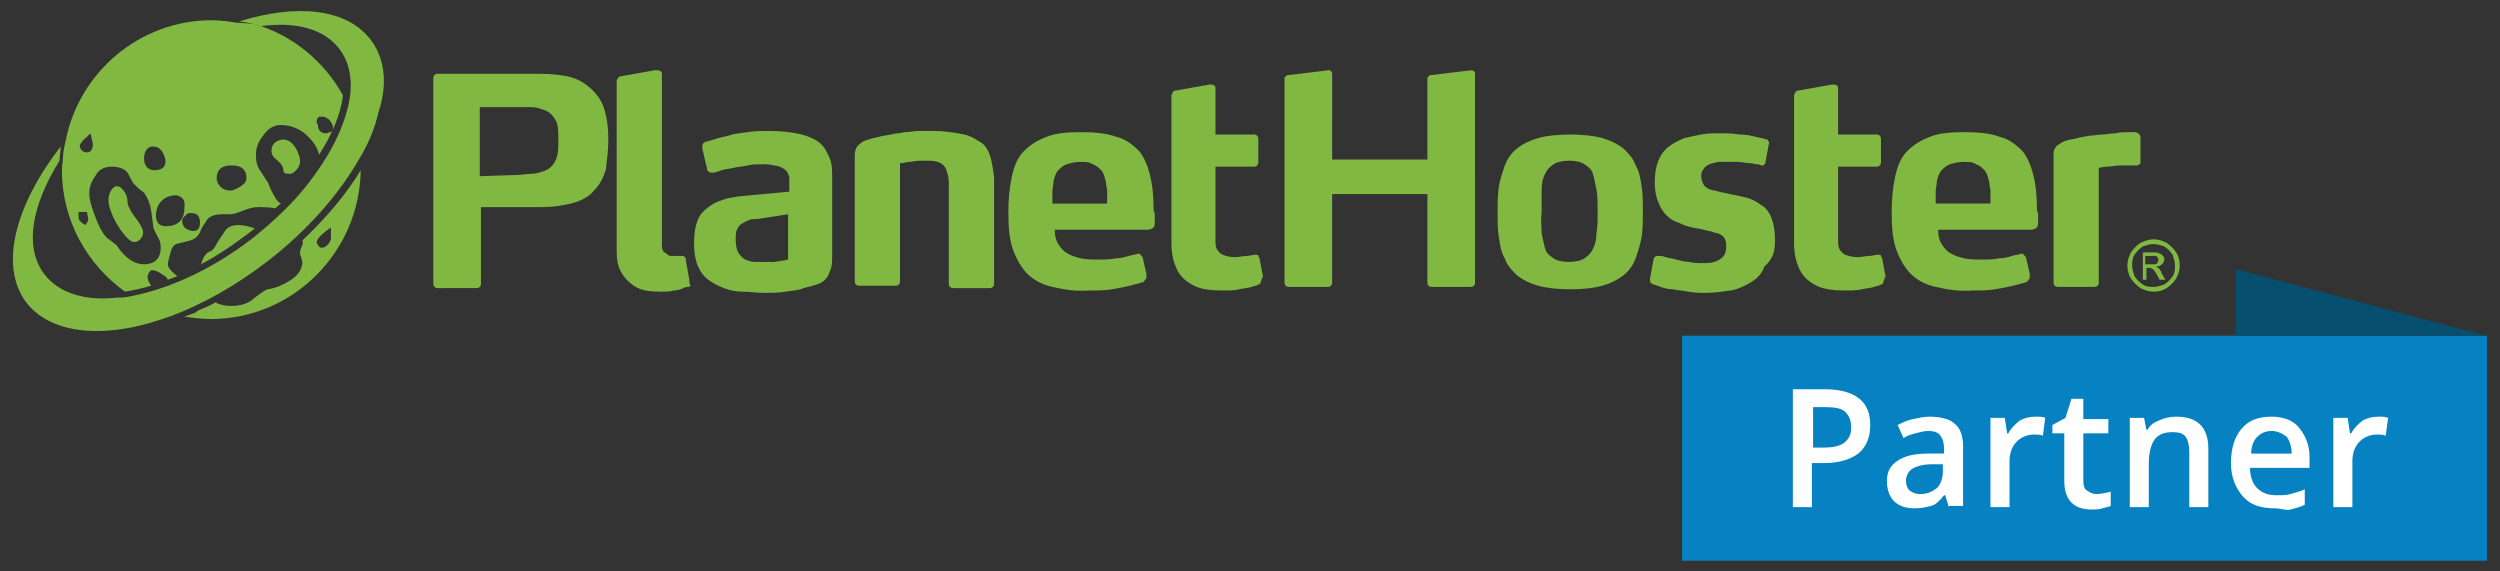 <svg id="Layer_1" xmlns="http://www.w3.org/2000/svg" viewBox="0 0 210 48"><rect x="0" y="0" width="210" height="48" fill="#333333" stroke="none"/><style>.st2{fill:#80b841}</style><path fill="#0681c2" d="M141.3 28.2h67.6v18.9h-67.6z"/><path fill="#074f6e" d="M187.8 22.6v5.6h21z"/><path class="st2" d="M180.3 22.2h.5c.2 0 .4 0 .4-.1.1-.1.1-.2.1-.3 0-.1 0-.1-.1-.2 0-.1-.1-.1-.2-.1h-.8v.7zm-.3 1.3v-2.3h.8c.3 0 .5 0 .6.1.1 0 .2.1.3.2.1.1.1.2.1.3 0 .2-.1.3-.2.4-.1.1-.3.2-.5.2.1 0 .1.1.2.1.1.1.2.2.3.5l.3.5h-.5l-.2-.4c-.2-.3-.3-.5-.4-.5-.1-.1-.2-.1-.3-.1h-.2v1h-.3zm.9-3c-.3 0-.6.1-.9.2-.3.2-.5.4-.7.7-.2.3-.2.6-.2.9 0 .3.1.6.2.9.2.3.4.5.7.7.3.2.6.2.9.2.3 0 .6-.1.9-.2.3-.2.5-.4.7-.7.2-.3.2-.6.2-.9 0-.3-.1-.6-.2-.9-.2-.3-.4-.5-.7-.7-.3-.1-.6-.2-.9-.2zm0-.4c.4 0 .7.1 1.1.3.3.2.6.5.8.8.2.3.3.7.3 1.1 0 .4-.1.7-.3 1.1-.2.3-.5.6-.8.8-.3.2-.7.3-1.1.3-.4 0-.7-.1-1.1-.3-.3-.2-.6-.5-.8-.8-.2-.3-.3-.7-.3-1.1 0-.4.1-.7.3-1.1.2-.3.5-.6.8-.8.4-.2.8-.3 1.1-.3zm-134-8.4c0 .6 0 1-.1 1.4-.1.4-.3.7-.5.9-.2.2-.4.3-.7.4-.3.1-.6.2-1 .2s-.8.1-1.3.1l-3 .1V9h4.3c.4 0 .7.1 1 .2.3.1.5.2.7.4.2.2.4.5.5.8.1.4.1.8.1 1.3m4.2 0c0-.9-.1-1.7-.3-2.4-.2-.7-.5-1.2-1-1.7s-1.1-.9-1.8-1.1c-.7-.2-1.6-.3-2.6-.3h-8.6c-.1 0-.2 0-.3.1-.1.1-.1.2-.1.3v17.2c0 .1 0 .2.1.3.1.1.2.1.3.1H40c.1 0 .2 0 .3-.1.1-.1.1-.2.1-.3v-6.4h4.5c.7 0 1.4 0 2-.1.6-.1 1.2-.2 1.7-.4s1-.5 1.3-.9c.5-.5.8-1.1 1-1.8.1-.9.2-1.6.2-2.5zm6.8 11.8l-.3-1.7c0-.1 0-.2-.1-.2 0-.1-.1-.1-.2-.1h-.8c-.2 0-.3 0-.4-.1-.1-.1-.3-.2-.4-.3-.1-.2-.1-.4-.1-.7V6.3c0-.1 0-.3-.1-.3-.1-.1-.2-.1-.3-.1H55l-2.8.5c-.2 0-.3.1-.3.2-.1.1-.1.2-.1.4v14.1c0 .7.1 1.3.4 1.8.3.5.7.9 1.2 1.2.5.3 1.2.4 2 .4.5 0 .9 0 1.2-.1.3 0 .6-.1.8-.2.2-.1.3-.1.4-.1h.1l.1-.1c-.1-.2-.1-.3-.1-.5zm8.3-1.7c-.1 0-.3.1-.5.1s-.4.1-.7.1h-1.6c-.3 0-.5-.1-.8-.2-.2-.1-.4-.3-.6-.6-.1-.2-.2-.6-.2-1s0-.7.1-.9c.1-.2.2-.4.4-.5.2-.1.3-.2.6-.3.2-.1.4-.1.7-.1l2.6-.4v3.8zm3.7-.2v-6.7c0-.5 0-.9-.1-1.3s-.3-.7-.5-1.1c-.2-.3-.5-.6-.9-.8-.4-.2-.9-.4-1.5-.5-.6-.1-1.3-.2-2.2-.2-.7 0-1.3 0-1.9.1-.6.1-1.1.1-1.6.3-.5.1-.9.2-1.2.3-.3.1-.6.2-.7.2-.1 0-.1.1-.2.1-.1.1-.1.2-.1.3v.2l.4 1.7c0 .1 0 .1.1.2 0 0 .1.1.2.1h.2c.2 0 .4-.1.7-.2.3-.1.6-.1 1-.2s.8-.1 1.2-.2c.4-.1.8-.1 1.2-.1.4 0 .7 0 1 .1.3 0 .5.1.7.2.2.1.3.2.4.3.1.1.1.3.2.4v1.3l-4.3.4c-.4.1-.9.1-1.3.3-.4.1-.8.3-1.2.6-.4.3-.7.6-.9 1.1-.2.5-.3 1.1-.3 1.9 0 .8.1 1.4.3 1.9.2.5.5.9.9 1.2.4.3.8.5 1.3.7.5.2 1 .3 1.6.3.6 0 1.1.1 1.7.1.7 0 1.3 0 1.9-.1.6-.1 1.1-.1 1.5-.3.4-.1.8-.2 1.1-.3.3-.1.5-.2.7-.4.2-.2.3-.4.4-.7.2-.4.2-.8.2-1.2zm13.2-8.7c-.2-.5-.5-.9-1-1.1-.4-.3-.9-.5-1.6-.6-.6-.1-1.3-.2-2.1-.2h-1.2c-.4 0-.8.1-1.2.1-.4.1-.8.1-1.2.2-.4.1-.7.1-1 .2-.5.1-.8.2-1.1.3-.3.1-.5.3-.7.5-.1.2-.2.4-.2.7v10.6c0 .1 0 .2.1.3.1.1.2.1.3.1h3c.1 0 .2 0 .3-.1.1-.1.1-.2.1-.3v-9.9h.2c.1 0 .3-.1.6-.1.2 0 .5-.1.8-.1h.9c.4 0 .7.1.9.2.2.1.4.3.5.6.1.3.2.6.2 1.1v8.4c0 .1 0 .2.1.3.1.1.2.1.3.1h3c.1 0 .2 0 .3-.1.1-.1.1-.2.1-.3v-8.9c-.1-.8-.2-1.5-.4-2zm10.1 4.2h-4.8v-1c0-.3.1-.6.1-.9.1-.4.2-.7.4-.9.2-.2.4-.4.7-.5.3-.1.7-.2 1.2-.2.4 0 .7 0 1 .2.3.1.5.3.7.5.2.2.3.6.4 1 0 .3.1.5.1.8v1zm3.7.4c0-1.1-.1-2-.3-2.8-.2-.8-.5-1.5-.9-2-.5-.5-1.1-1-1.9-1.2-.8-.3-1.8-.4-3-.4s-2.2.1-2.9.4c-.8.3-1.4.7-1.9 1.2s-.8 1.2-1 2.1c-.2.9-.3 1.9-.3 3.1 0 1.2.1 2.3.4 3.1.3.8.7 1.5 1.2 2s1.2.9 2.1 1.1c.9.2 1.9.4 3.1.3.7 0 1.3 0 1.9-.1.6-.1 1.1-.2 1.5-.3.4-.1.8-.2 1.1-.3.1 0 .1-.1.2-.2s.1-.1.1-.3V23l-.3-1.3c0-.1-.1-.2-.2-.3-.1-.1-.1-.1-.2-.1-.2.1-.5.1-.8.2-.3.1-.7.2-1.1.2-.4.1-.9.1-1.4.1-.6 0-1.1 0-1.5-.1-.4-.1-.8-.2-1.1-.4-.4-.2-.6-.5-.8-.8-.2-.3-.3-.7-.3-1.2h7.8c.2 0 .4-.1.5-.2.1-.1.1-.3.1-.4v-.8c-.1-.1-.1-.3-.1-.4zm9.2 5.8l-.3-1.6c0-.1-.1-.1-.1-.2s-.1-.1-.2-.1h-.1c-.2 0-.4.1-.7.1-.3 0-.6.1-1 .1s-.7-.1-1-.2c-.2-.1-.4-.3-.5-.5-.1-.2-.1-.5-.1-.8V14h3.2c.1 0 .2 0 .3-.1.1-.1.1-.2.1-.3v-1.9c0-.1 0-.2-.1-.3-.1-.1-.2-.1-.3-.1h-3.2V7.5c0-.1 0-.3-.1-.3-.1-.1-.2-.1-.3-.1h-.1l-2.8.5c-.2 0-.3.1-.3.2-.1.1-.1.2-.1.4v12.2c0 1 .2 1.7.5 2.3.3.6.8 1 1.4 1.3.6.3 1.4.4 2.4.4.5 0 1 0 1.4-.1.4-.1.8-.1 1-.2.3-.1.5-.1.6-.2.1 0 .2-.1.2-.2s.1-.2.1-.3v-.1zm17.8.5V6.2c0-.1 0-.2-.1-.2-.1-.1-.1-.1-.2-.1l-3.3.4c-.1 0-.2 0-.3.1-.1.1-.1.1-.1.2v6.8h-8V6.2c0-.1 0-.2-.1-.2 0-.1-.1-.1-.2-.1l-3.3.4c-.1 0-.2 0-.3.1-.1.1-.1.1-.1.2v17.1c0 .1 0 .2.1.3.1.1.2.1.3.1h3.2c.1 0 .2 0 .3-.1.1-.1.1-.2.1-.3v-7.4h8v7.4c0 .1 0 .2.1.3.1.1.2.1.3.1h3.2c.1 0 .2 0 .3-.1 0 0 .1-.1.1-.2m10.3-6c0 .7 0 1.3-.1 1.8 0 .5-.1 1-.3 1.3-.1.3-.4.6-.7.8-.3.2-.8.3-1.3.3-.6 0-1-.1-1.3-.3-.3-.2-.6-.4-.7-.8-.1-.3-.2-.8-.3-1.3 0-.5-.1-1.1 0-1.8v-1.9c0-.5.1-1 .3-1.3.1-.3.4-.6.7-.8.3-.2.8-.3 1.3-.3.6 0 1 .1 1.3.3.3.2.6.4.7.8.1.3.2.8.3 1.3.1.5.1 1.1.1 1.9m3.8 0c0-.8 0-1.5-.1-2.1-.1-.7-.2-1.3-.5-1.8-.2-.6-.6-1-1-1.4-.5-.4-1.1-.7-1.8-.9-.7-.2-1.7-.3-2.7-.3-1.1 0-2 .1-2.7.3-.7.2-1.3.5-1.8.9s-.8.9-1 1.4c-.2.6-.4 1.2-.5 1.8-.1.7-.1 1.4-.1 2.1 0 .7 0 1.5.1 2.1.1.7.2 1.3.5 1.8.2.6.6 1 1 1.4.5.4 1.1.7 1.8.9.7.2 1.7.3 2.7.3 1.1 0 2-.1 2.7-.3.7-.2 1.3-.5 1.8-.9s.8-.9 1-1.4c.2-.6.4-1.2.5-1.8.1-.7.1-1.4.1-2.1zm11.1 2.4c0-.8-.1-1.4-.3-1.9-.2-.5-.5-.9-.9-1.1-.4-.3-.8-.5-1.2-.6-.4-.1-.9-.2-1.4-.3-.3-.1-.6-.1-.9-.2-.3-.1-.5-.1-.8-.2-.2-.1-.4-.2-.5-.4-.1-.2-.2-.4-.2-.7 0-.3.1-.5.2-.6.1-.2.3-.3.5-.4.2-.1.4-.1.7-.2h1.7c.3 0 .6.1.9.1.3 0 .5.1.7.1.2 0 .3.1.4.1.1 0 .2 0 .2-.1.1 0 .1-.1.1-.2l.3-1.6c0-.1 0-.1-.1-.2 0-.1-.1-.1-.2-.1-.2-.1-.4-.1-.8-.2s-.8-.2-1.4-.2c-.5-.1-1.1-.1-1.8-.1-.4 0-.9 0-1.4.1-.5.1-1 .2-1.4.3-.5.2-.9.4-1.3.7-.4.3-.7.7-.9 1.2-.2.5-.3 1.1-.3 1.8s.1 1.2.3 1.7c.2.5.4.8.7 1.1.3.3.6.5 1 .6.4.2.7.3 1.1.4.4.1.7.1 1 .2.3.1.6.1.8.2.3.1.5.1.6.2.2.1.3.2.4.4.1.2.1.4.1.7 0 .3-.1.6-.3.8-.2.2-.4.3-.7.4-.3.1-.6.1-1 .1s-.8 0-1.1-.1c-.4 0-.7-.1-1.1-.2-.3-.1-.6-.1-.9-.2-.2-.1-.4-.1-.5-.1h-.2c-.1 0-.1 0-.2.1 0 0-.1.1-.1.2l-.3 1.6v.1c0 .1 0 .2.1.3.1 0 .1.1.2.1s.3.1.6.2.6.2 1 .2c.4.1.9.1 1.3.2.5.1 1 .1 1.5.1.7 0 1.4-.1 2.1-.2.6-.1 1.2-.4 1.7-.7.5-.3.9-.7 1.1-1.3.8-.7.9-1.4.9-2.2m9.3 3.1l-.3-1.6c0-.1-.1-.1-.1-.2s-.1-.1-.2-.1h-.1c-.2 0-.4.1-.7.1-.3 0-.6.1-1 .1s-.7-.1-1-.2c-.2-.1-.4-.3-.5-.5-.1-.2-.1-.5-.1-.8V14h3.2c.1 0 .2 0 .3-.1.1-.1.1-.2.1-.3v-1.9c0-.1 0-.2-.1-.3-.1-.1-.2-.1-.3-.1h-3.2V7.5c0-.1 0-.3-.1-.3-.1-.1-.2-.1-.3-.1h-.1l-2.8.5c-.2 0-.3.1-.3.2-.1.1-.1.2-.1.4v12.2c0 1 .2 1.7.5 2.3.3.6.8 1 1.4 1.3.6.3 1.4.4 2.4.4.5 0 1 0 1.4-.1.4-.1.8-.1 1-.2.3-.1.5-.1.6-.2.1 0 .2-.1.2-.2s.1-.2.1-.3v-.1zm9-6.2h-4.8v-1c0-.3.1-.6.1-.9.1-.4.2-.7.4-.9.2-.2.4-.4.7-.5.3-.1.7-.2 1.2-.2.4 0 .7 0 1 .2.3.1.5.3.7.5.2.2.3.6.4 1 0 .3.1.5.1.8v1zm3.7.4c0-1.1-.1-2-.3-2.8-.2-.8-.5-1.5-.9-2-.5-.5-1.1-1-1.9-1.2-.8-.3-1.8-.4-3-.4s-2.2.1-2.9.4c-.8.3-1.4.7-1.9 1.2s-.8 1.2-1 2.1c-.2.9-.3 1.9-.3 3.1 0 1.2.1 2.3.4 3.1.3.8.7 1.5 1.2 2s1.2.9 2.1 1.1c.9.2 1.9.4 3.1.3.7 0 1.3 0 1.9-.1.6-.1 1.1-.2 1.5-.3.4-.1.8-.2 1.1-.3.1 0 .1-.1.2-.2s.1-.1.1-.3V23l-.3-1.3c0-.1-.1-.2-.2-.3-.1-.1-.1-.1-.2-.1-.2.1-.5.1-.8.2-.3.1-.7.2-1.1.2-.4.1-.9.1-1.4.1-.6 0-1.1 0-1.5-.1-.4-.1-.8-.2-1.1-.4-.4-.2-.6-.5-.8-.8-.2-.3-.3-.7-.3-1.2h7.8c.2 0 .4-.1.5-.2.1-.1.1-.3.1-.4v-.8c-.1-.1-.1-.3-.1-.4zm8.7-4.1v-1.8c0-.1 0-.2-.1-.3 0-.1-.1-.1-.1-.1-.1 0-.1-.1-.2-.1h-.5c-.4 0-.8 0-1.2.1-.4 0-.8.1-1.1.1-.4 0-.7.1-1.1.1-.4.1-.7.1-1 .2-.3.1-.6.1-.9.2-.3.1-.5.2-.6.3-.2.1-.3.2-.4.4-.1.1-.1.3-.1.6v10.6c0 .1 0 .2.1.3.1.1.2.1.3.1h3c.1 0 .2 0 .3-.1.1-.1.1-.2.1-.3v-9.6c.1 0 .4-.1.7-.1.3 0 .7-.1 1.1-.1h1.3c.1 0 .2 0 .3-.1.1 0 .1-.1.1-.2v-.2M19.8 1.9c-.6-.1-1.3-.2-2-.2-6.1 0-11.2 4.4-12.3 10.2-.1.4-.2 1-.2 1.2 0 .4-.1.8-.1 1.2 0 4.2 2.1 7.9 5.3 10.2.7-.1 1.5-.3 2.2-.5-.2-.3-.3-.5-.3-.7 0-.1 0-.3.2-.5l.1-.1h.1c.2 0 .5.1.9.4.2.1.3.2.4.4.3-.1.5-.2.8-.3-.5-.4-.8-.7-.8-1 0-.2.1-.5.2-.9.1-.5.3-.7.5-.8l1.2-.3c.3-.1.6-.3.8-.7.1-.3.3-.6.5-.9.2-.4.7-.6 1.3-.6h.7c.3 0 .6-.1 1.1-.3.5-.2.9-.3 1.2-.3.6 0 1.1 0 1.5.1.2-.1.3-.3.5-.4-.2-.1-.4-.3-.6-.7-.1-.2-.3-.5-.5-1.1-.1-.1-.2-.3-.6-.9-.3-.4-.4-.8-.4-1.4 0-.6.2-1.1.6-1.6.4-.6.9-.9 1.5-.9.9 0 1.8.4 2.4 1.1.4.4.7.9.8 1.4 1.1-1.7 1.8-3.4 2-4.9V8c-1.6-2.9-4.3-5.1-7.5-6l-1.5-.1zm6.8 8.5c0-.2 0-.4.1-.5l.1-.1h.3c.2 0 .3.1.5.2.2.2.2.3.3.4.1.3.1.5 0 .6-.1.1-.1.1-.2.1-.2.1-.3.1-.4.1-.1 0-.6-.1-.6-.7v-.1zm-8 3.7c.3-.2.6-.2.9-.2 1.1 0 1.2.7 1.2 1 0 .3-.1.5-.4.7-.3.2-.5.3-.8.4h-.2c-.8 0-1.1-.7-1.1-1 0-.4.1-.7.4-.9zm-2.5 3.8c.5 0 .7.3.7.8 0 .7-.4.7-.6.7-.2 0-.4-.1-.6-.2-.2-.2-.3-.4-.3-.6 0-.1 0-.3.3-.5.1-.2.3-.2.5-.2zm-.6-.8v.2c0 .6-.1 1-.4 1.3-.3.3-.7.4-1.2.4s-.8-.3-.8-.9c0-1 .7-1.7 1.7-1.7.5.1.7.4.7.7zm-2.7-4.8c.3 0 .6.1.8.4.2.3.3.6.3.9 0 .2-.1.7-.9.7-.6 0-.9-.4-.9-1 0-.8.5-1 .7-1zM9.4 14c.6 0 1.1.2 1.3.5.2.3.3.6.5.9.3.3.6.6.8.7l.1.1c.3.4.5.9.6 1.5l.2 1.5.3.6c.2.3.3.6.3 1 0 .9-.5 1.4-1.4 1.4-.8 0-1.6-.5-2.3-1.6-.3-.2-.6-.5-.8-.6-.4-.4-.7-1-1-1.8-.3-.8-.5-1.4-.5-2 0-.5.2-1 .5-1.4.3-.6.8-.8 1.4-.8zm-2.1-2.5l.3-.3.1.4c0 .2.1.3.1.5 0 .6-.3.7-.5.7-.3 0-.6-.2-.6-.6.1-.2.3-.5.6-.7zm-.8 6.3h.8l.1.5c0 .2 0 .3-.1.4l-.1.2-.2-.1c-.1-.1-.4-.2-.4-.6v-.4zm18.8 3c-.1.3-.1.4-.1.5 0 0 0 .1.1.3 0 .2.1.3.1.4 0 .6-.4 1.2-1.1 1.6-.5.3-1.1.6-1.8.7-.1 0-.3.1-1.1.7-.5.5-1.2.7-2 .7-.5 0-.8-.1-1.1-.2-.1 0-.1-.1-.2-.1-.5.3-1 .5-1.5.7-.1.1-.2.2-.3.2-.3.1-.5.2-.8.3.7.1 1.5.2 2.2.2 6.9 0 12.5-5.6 12.6-12.5-1.2 2-2.9 4-4.9 5.9.1.2 0 .4-.1.6zm2.1-1.4l.4-.3v.9c0 .3-.4.8-.7.8h-.2l-.1-.1c-.1-.1-.2-.3-.2-.4.1-.3.3-.5.8-.9z"/><path class="st2" d="M24.4 14.6c.2 0 .9-.5.8-1.2-.1-.7-.8-2.2-2-1.5-.4.2-.6 1-.1 1.4.5.4.7.7.7 1 0 .3.3.3.6.3zm-3 4.6c-.5-.2-1-.3-1.4-.3-.5 0-.9.2-1.1.5l-.6.9c-.2.4-.4.7-.6.8-.4.1-.7.6-.8 1.1 1.3-.7 2.5-1.5 3.7-2.4.3-.2.5-.4.8-.6zm-10.3 1.1c.5.2 1.2-.5.8-1.2-.3-.7-1.2-1.4-1.2-2.3 0-.5-.6-1.4-1.1-1.1-.4.3-.7 1-.3 2 .3 1 1.3 2.4 1.8 2.6z"/><path class="st2" d="M31.1 3.3c-2-2.6-6.2-3-11-1.5.7.1 1.3.2 1.8.4 2.9-.4 5.3.2 6.6 1.9 1 1.3 1.2 3.1.7 5-.6 2.4-2.1 5-4.3 7.5-1.1 1.2-2.4 2.4-3.8 3.5-3.4 2.6-7 4.2-10.2 4.8-.4.1-.7.1-1.1.1-2.7.3-4.9-.4-6.1-2-1.7-2.3-1-5.8 1.3-9.5 0-.4.1-.8.1-1.2-3.8 4.9-5.2 10-2.9 13.1 1.6 2.1 4.7 2.8 8.3 2.2 1.3-.2 2.6-.6 4-1.1 2.6-1 5.3-2.5 7.9-4.5 3.4-2.6 6.1-5.7 7.8-8.7.8-1.3 1.3-2.6 1.6-3.9.8-2.4.5-4.6-.7-6.1z"/><path d="M157.1 35.7c0 1-.3 1.8-1 2.4-.7.5-1.6.8-2.9.8h-1v3.7h-1.6v-9.9h2.8c1.2 0 2.2.3 2.8.8.6.5.9 1.2.9 2.2zm-4.9 1.9h.9c.8 0 1.4-.1 1.8-.4s.6-.7.6-1.3c0-.6-.2-1-.5-1.3-.3-.3-.9-.4-1.6-.4h-1.1v3.4zm11.5 5l-.3-1h-.1c-.4.5-.7.8-1.1.9s-.8.2-1.4.2c-.7 0-1.3-.2-1.7-.6-.4-.4-.6-1-.6-1.7 0-.8.3-1.3.9-1.7.6-.4 1.4-.6 2.6-.6h1.3v-.4c0-.5-.1-.8-.3-1.1s-.6-.4-1-.4-.7.1-1.1.2-.7.2-1 .4l-.5-1.1c.4-.2.8-.4 1.3-.5.5-.1.9-.2 1.4-.2.9 0 1.7.2 2.1.6.5.4.7 1.1.7 1.9v5h-1.2zm-2.4-1.1c.6 0 1-.2 1.4-.5.3-.3.5-.8.5-1.4V39h-1c-.7 0-1.3.2-1.6.4s-.5.6-.5 1c0 .3.1.6.3.8.3.2.5.3.9.3zM171 35c.3 0 .6 0 .8.1l-.2 1.5c-.2-.1-.5-.1-.7-.1-.6 0-1.1.2-1.5.6-.4.4-.6 1-.6 1.6v3.9h-1.6v-7.5h1.2l.2 1.3h.1c.2-.4.6-.8 1-1.1.4-.2.8-.3 1.3-.3zm5.1 6.5c.4 0 .8-.1 1.2-.2v1.2c-.2.1-.4.1-.7.2s-.6.1-.9.1c-1.5 0-2.3-.8-2.3-2.4v-4h-1v-.7l1.1-.6.5-1.6h1v1.7h2.1v1.2H175v4c0 .4.1.7.3.8.3.2.5.3.8.3zm9.4 1.1h-1.6V38c0-.6-.1-1-.3-1.3-.2-.3-.6-.4-1.1-.4-.7 0-1.2.2-1.5.6-.3.4-.5 1.1-.5 2v3.7h-1.6v-7.5h1.2l.2 1h.1c.2-.4.5-.6 1-.8.4-.2.9-.3 1.4-.3 1.8 0 2.7.9 2.7 2.7v4.9zm5.6.1c-1.2 0-2.1-.3-2.7-1s-1-1.6-1-2.8c0-1.2.3-2.2.9-2.9.6-.7 1.4-1 2.5-1 1 0 1.8.3 2.3.9s.9 1.4.9 2.5v.9h-5c0 .7.2 1.3.6 1.7.4.4.9.6 1.6.6.4 0 .9 0 1.2-.1s.8-.2 1.2-.4v1.3c-.4.2-.8.3-1.2.4s-.8-.1-1.3-.1zm-.3-6.5c-.5 0-.9.2-1.2.5s-.5.8-.5 1.4h3.4c0-.6-.2-1.1-.4-1.4-.4-.3-.8-.5-1.3-.5zm9-1.2c.3 0 .6 0 .8.1l-.2 1.5c-.2-.1-.5-.1-.7-.1-.6 0-1.1.2-1.5.6-.4.4-.6 1-.6 1.6v3.9H196v-7.5h1.2l.2 1.3h.1c.2-.4.6-.8 1-1.1.4-.2.8-.3 1.3-.3z" fill="#fff"/></svg>